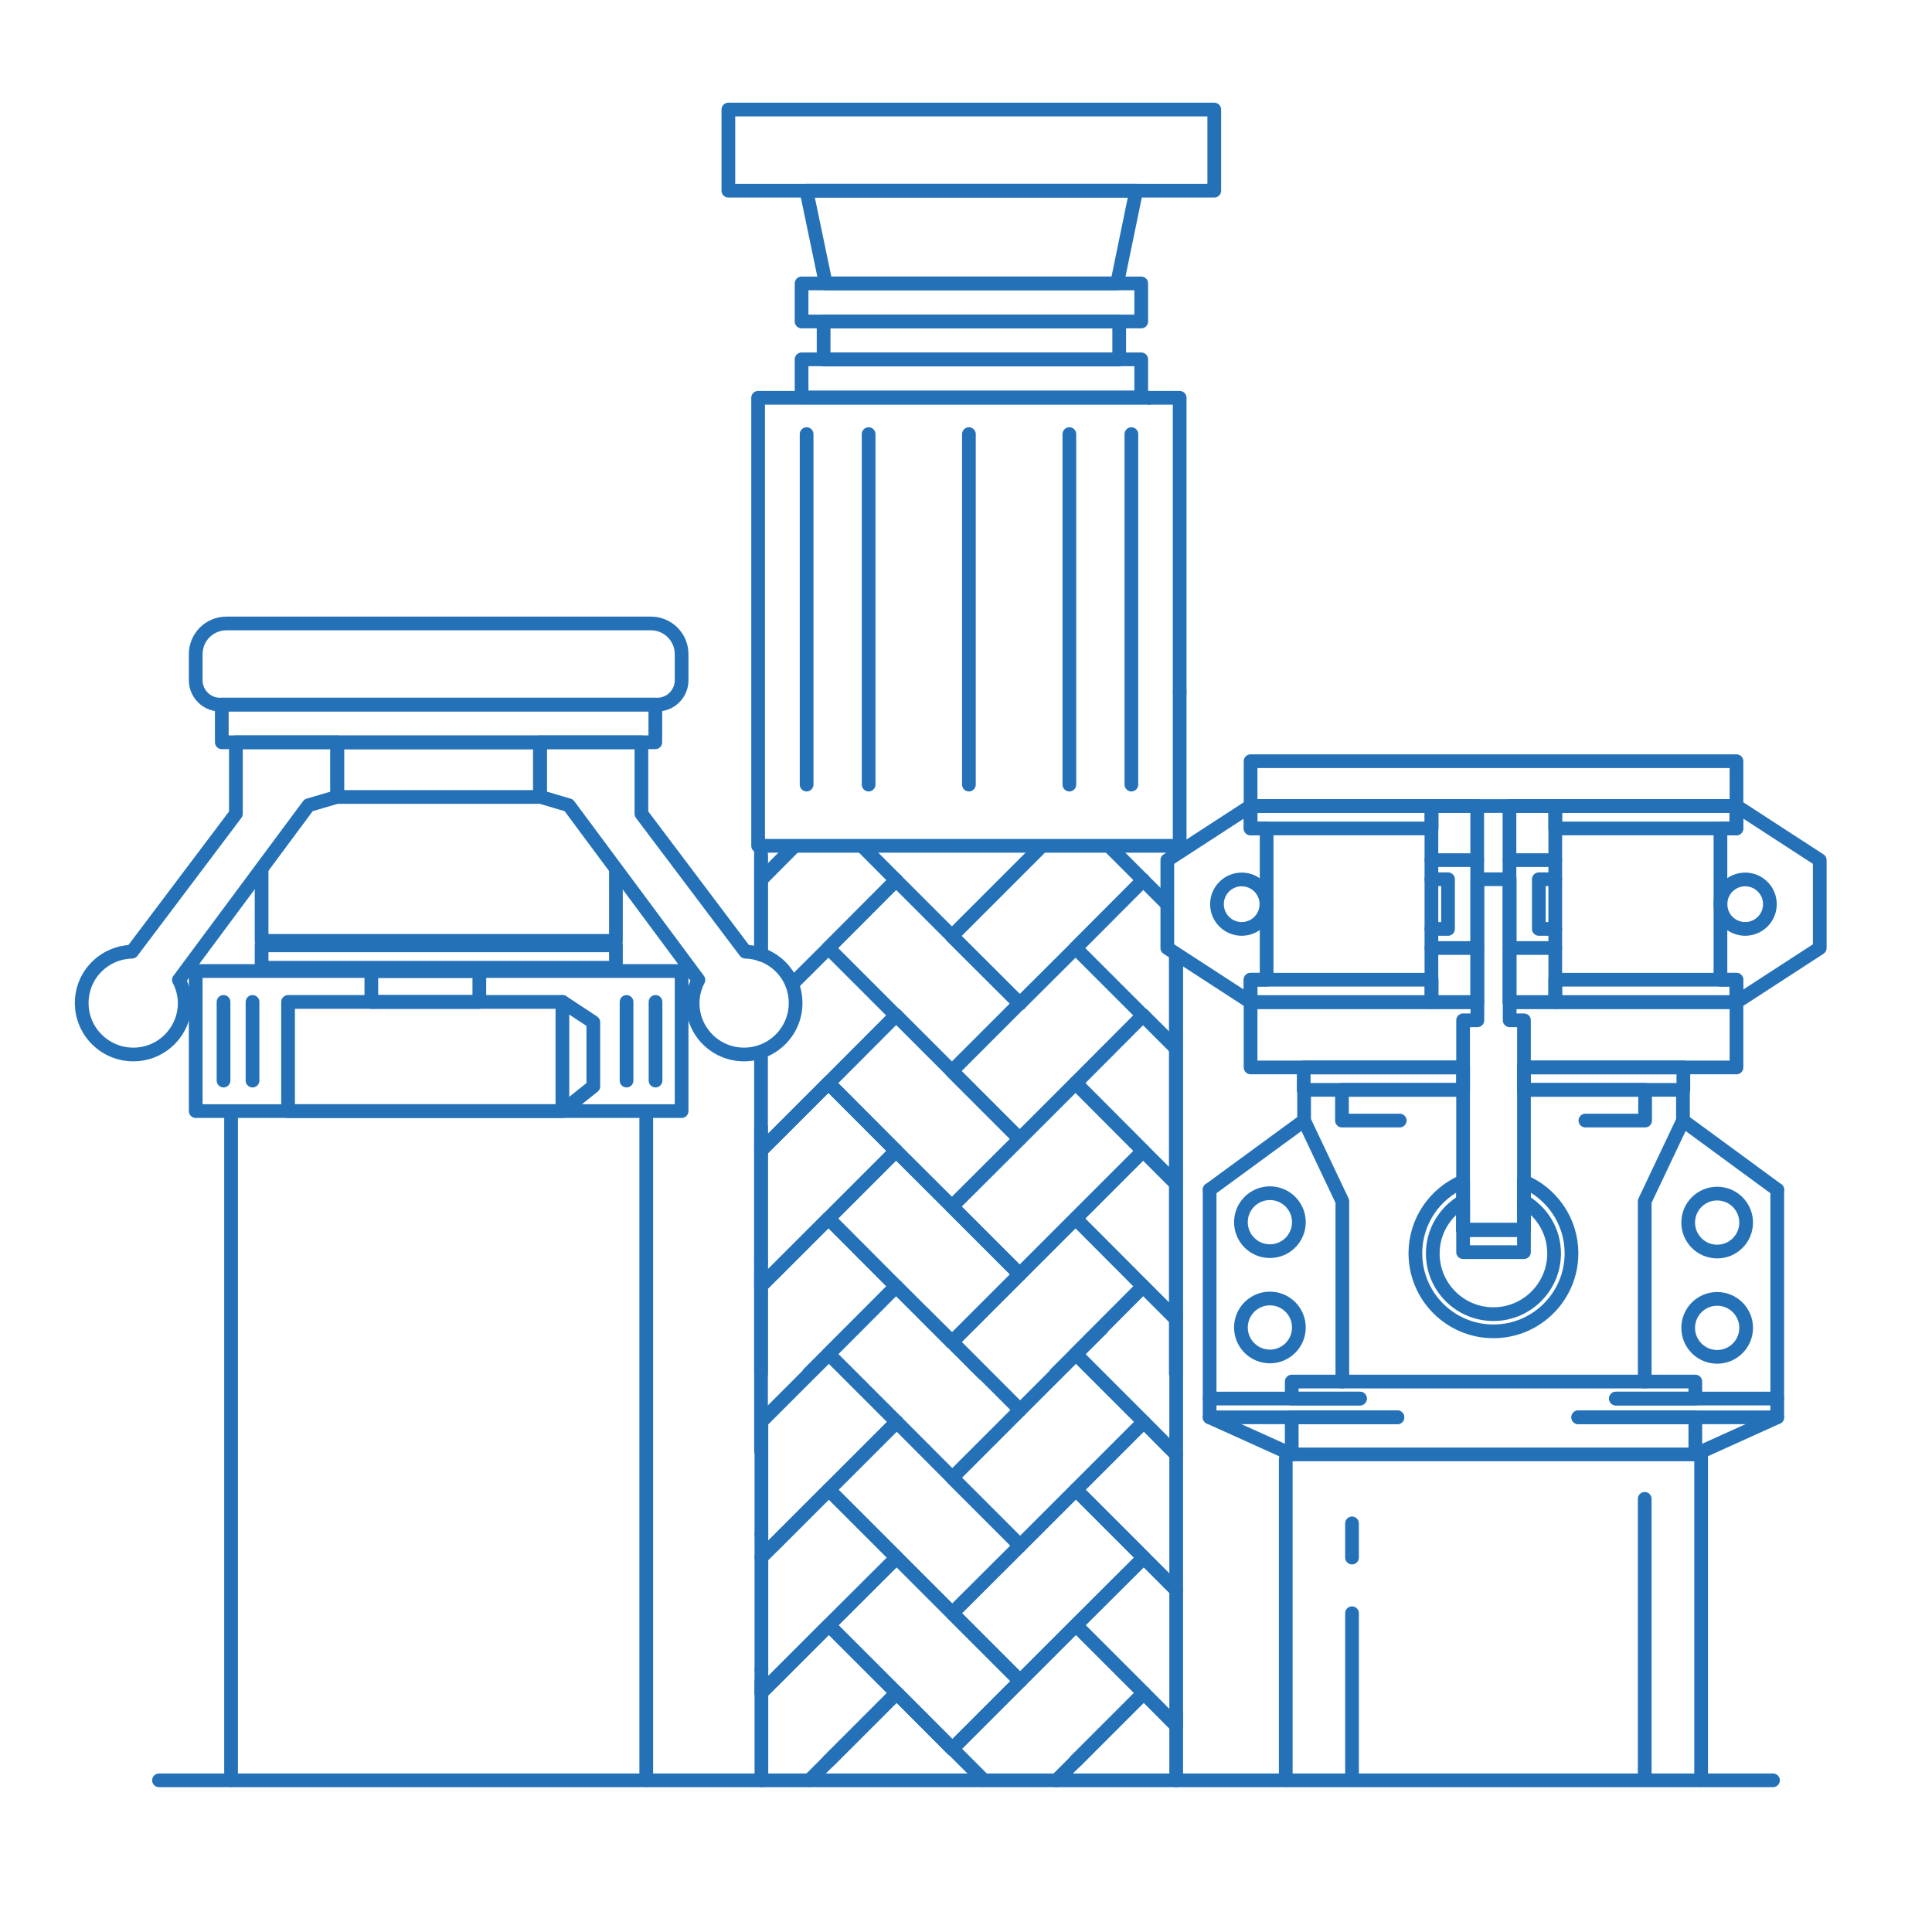 <?xml version="1.0" encoding="UTF-8"?><svg id="Layer_1" xmlns="http://www.w3.org/2000/svg" viewBox="0 0 100 100"><defs><style>.cls-1{fill:none;stroke:#2571b8;stroke-linecap:round;stroke-linejoin:round;stroke-width:.71px;}</style></defs><g><g><g><line class="cls-1" x1="91.77" y1="92.15" x2="8.23" y2="92.15"/><g><polyline class="cls-1" points="39.41 86.41 39.41 87.61 42.9 84.12 40.01 87.01"/><polyline class="cls-1" points="39.41 79.39 39.41 80.6 42.9 77.11 40.01 80"/><polyline class="cls-1" points="39.41 79.39 39.41 73.67 39.42 73.57 42.9 70.09"/><polyline class="cls-1" points="46.41 73.6 42.9 77.11 40.01 80"/><polyline class="cls-1" points="40.01 87.01 42.9 84.12 46.41 80.62 42.9 77.11 39.41 80.6 39.41 86.41"/><polyline class="cls-1" points="59.2 73.6 55.69 77.11 52.8 80 49.29 76.49 52.8 72.98 55.69 70.09 59.2 73.6"/><polygon class="cls-1" points="47.75 67.94 52.8 72.98 49.29 69.47 47.75 67.94"/><polygon class="cls-1" points="49.29 83.5 52.8 80 49.29 76.49 46.41 73.6 42.9 77.11 46.41 80.62 49.29 83.5"/><polygon class="cls-1" points="42.9 77.11 46.41 80.62 46.41 80.62 42.9 77.11"/><polygon class="cls-1" points="49.29 76.49 52.8 80 49.29 76.49 49.29 76.49"/><rect class="cls-1" x="47.85" y="73" width="0" height="4.08" transform="translate(-39.05 55.82) rotate(-45)"/><polygon class="cls-1" points="55.69 77.11 59.2 80.62 60.88 82.3 60.88 75.29 59.2 73.6 55.69 77.11"/><rect class="cls-1" x="60.04" y="73.25" width="0" height="2.39" transform="translate(-35.06 64.26) rotate(-45)"/><polygon class="cls-1" points="49.29 83.5 52.8 87.01 55.69 84.12 59.2 80.62 55.69 77.11 52.8 80 49.29 83.5"/><polygon class="cls-1" points="59.2 80.62 55.69 77.11 59.2 80.62 59.2 80.62"/><polyline class="cls-1" points="42.9 91.14 46.41 87.63 42.9 84.12 39.41 87.61"/><line class="cls-1" x1="39.41" y1="87.01" x2="39.41" y2="92.15"/><polyline class="cls-1" points="55.69 91.14 59.2 87.63 55.69 84.12 52.8 87.01 49.29 90.52"/><line class="cls-1" x1="55.69" y1="91.14" x2="55.69" y2="91.14"/><polygon class="cls-1" points="55.69 84.12 59.2 87.63 60.88 89.32 60.88 82.3 59.2 80.62 55.69 84.12"/><rect class="cls-1" x="60.04" y="80.27" width="0" height="2.39" transform="translate(-40.02 66.31) rotate(-45)"/><polyline class="cls-1" points="49.29 90.52 46.41 87.63 42.9 91.14"/><polygon class="cls-1" points="41.9 92.14 42.9 91.14 46.41 87.63 41.9 92.14"/><line class="cls-1" x1="49.29" y1="90.52" x2="49.29" y2="90.52"/><polygon class="cls-1" points="52.8 87.01 49.29 83.5 46.41 80.62 42.9 84.12 46.41 87.63 49.29 90.52 52.8 87.01"/><rect class="cls-1" x="47.85" y="80.02" width="0" height="4.08" transform="translate(-44.01 57.87) rotate(-45)"/><polygon class="cls-1" points="49.29 83.5 52.8 87.01 49.29 83.5 49.29 83.5"/><polygon class="cls-1" points="49.29 90.52 46.41 87.63 49.29 90.52 49.29 90.52"/><polyline class="cls-1" points="60.88 89.32 59.2 87.63 55.69 91.14"/><polygon class="cls-1" points="54.68 92.15 59.2 87.63 55.69 91.14 54.68 92.15"/><line class="cls-1" x1="60.88" y1="92.15" x2="60.88" y2="88.72"/></g><line class="cls-1" x1="50.92" y1="92.14" x2="46.41" y2="87.63"/></g><line class="cls-1" x1="46.41" y1="73.6" x2="42.9" y2="70.09"/></g><line class="cls-1" x1="39.39" y1="54.44" x2="39.39" y2="75.1"/><line class="cls-1" x1="60.88" y1="49.41" x2="60.88" y2="75.29"/><line class="cls-1" x1="55.69" y1="70.09" x2="57.05" y2="68.74"/><g><polyline class="cls-1" points="39.39 65.36 39.39 66.56 42.88 63.07 39.99 65.96"/><polyline class="cls-1" points="39.39 58.35 39.39 59.55 42.88 56.06 39.99 58.95"/><polyline class="cls-1" points="46.38 52.55 42.88 56.06 39.99 58.95"/><polyline class="cls-1" points="39.99 65.96 42.88 63.07 46.38 59.57 42.88 56.06 39.39 59.55 39.39 65.36"/><polyline class="cls-1" points="59.17 52.55 55.67 56.06 52.78 58.95 49.27 55.44 52.61 52.1"/><polygon class="cls-1" points="49.27 62.45 52.78 58.95 49.27 55.44 46.38 52.55 42.88 56.06 46.38 59.57 49.27 62.45"/><polygon class="cls-1" points="42.88 56.06 46.38 59.57 46.38 59.57 42.88 56.06"/><polygon class="cls-1" points="49.27 55.44 52.78 58.95 49.27 55.44 49.27 55.44"/><polygon class="cls-1" points="55.67 56.06 59.17 59.57 60.86 61.26 60.86 54.24 59.17 52.55 55.67 56.06"/><rect class="cls-1" x="60.02" y="52.2" width="0" height="2.39" transform="translate(-20.18 58.08) rotate(-45)"/><polygon class="cls-1" points="49.27 62.45 52.78 65.96 55.67 63.07 59.17 59.57 55.67 56.06 52.78 58.95 49.27 62.45"/><polygon class="cls-1" points="59.17 59.57 55.67 56.06 59.17 59.57 59.17 59.57"/><polyline class="cls-1" points="42.88 70.09 46.38 66.58 42.88 63.07 39.39 66.56"/><line class="cls-1" x1="39.39" y1="65.96" x2="39.39" y2="71.1"/><polyline class="cls-1" points="55.67 70.09 59.17 66.58 55.67 63.07 52.78 65.96 49.27 69.47"/><line class="cls-1" x1="55.67" y1="70.09" x2="55.67" y2="70.09"/><polygon class="cls-1" points="55.67 63.07 59.17 66.58 60.86 68.27 60.86 61.26 59.17 59.57 55.67 63.07"/><rect class="cls-1" x="60.02" y="59.22" width="0" height="2.39" transform="translate(-25.14 60.13) rotate(-45)"/><polyline class="cls-1" points="49.27 69.47 46.38 66.58 42.88 70.09"/><polygon class="cls-1" points="41.87 71.09 42.88 70.09 46.38 66.58 41.87 71.09"/><line class="cls-1" x1="49.27" y1="69.47" x2="49.27" y2="69.47"/><polygon class="cls-1" points="52.78 65.96 49.27 62.45 46.38 59.57 42.88 63.07 46.38 66.58 49.27 69.47 52.78 65.96"/><rect class="cls-1" x="47.83" y="58.97" width="0" height="4.08" transform="translate(-29.13 51.69) rotate(-45)"/><polygon class="cls-1" points="49.27 62.45 52.78 65.96 49.27 62.45 49.27 62.45"/><line class="cls-1" x1="50.89" y1="71.09" x2="46.38" y2="66.58"/><polyline class="cls-1" points="60.86 68.27 59.17 66.58 55.67 70.09"/><polygon class="cls-1" points="54.65 71.1 59.17 66.58 55.67 70.09 54.65 71.1"/><line class="cls-1" x1="60.86" y1="71.1" x2="60.86" y2="67.67"/></g><g><g><line class="cls-1" x1="41.01" y1="50.93" x2="42.88" y2="49.07"/><line class="cls-1" x1="39.39" y1="44.34" x2="39.39" y2="45.54"/><polyline class="cls-1" points="41.12 43.8 39.39 45.54 39.39 49.41"/><line class="cls-1" x1="42.88" y1="49.07" x2="46.38" y2="45.56"/><line class="cls-1" x1="46.38" y1="45.56" x2="46.38" y2="45.56"/><polyline class="cls-1" points="53.86 43.86 49.27 48.45 52.78 51.95 55.67 49.07 59.17 45.56"/><line class="cls-1" x1="59.17" y1="45.56" x2="59.17" y2="45.56"/><polyline class="cls-1" points="60.41 46.8 59.17 45.56 55.67 49.07 59.17 52.57 60.86 54.26 60.86 49.41"/><polyline class="cls-1" points="52.78 51.95 49.27 48.45 46.38 45.56 42.88 49.07 46.38 52.57"/><rect class="cls-1" x="47.83" y="44.96" width="0" height="4.08" transform="translate(-19.23 47.59) rotate(-45)"/><polygon class="cls-1" points="49.27 48.45 52.78 51.95 49.27 48.45 49.27 48.45"/></g><line class="cls-1" x1="46.38" y1="45.56" x2="44.63" y2="43.8"/><line class="cls-1" x1="59.17" y1="45.56" x2="57.47" y2="43.86"/></g></g><g><polyline class="cls-1" points="61.06 35.84 61.06 43.78 39.24 43.78 39.24 41.11 39.24 20.59 59.47 20.59"/><polyline class="cls-1" points="59.47 20.59 61.06 20.59 61.06 21.79 61.06 35.84"/><line class="cls-1" x1="50.15" y1="22.47" x2="50.15" y2="40.61"/><line class="cls-1" x1="55.35" y1="22.47" x2="55.35" y2="40.61"/><line class="cls-1" x1="58.56" y1="22.47" x2="58.56" y2="40.61"/><line class="cls-1" x1="44.96" y1="22.47" x2="44.96" y2="40.61"/><line class="cls-1" x1="41.75" y1="22.47" x2="41.75" y2="40.61"/></g><g><g><line class="cls-1" x1="91.99" y1="61.58" x2="87.11" y2="58"/><line class="cls-1" x1="62.61" y1="61.58" x2="67.5" y2="58"/></g><g><g><polyline class="cls-1" points="70.39 72.39 62.61 72.39 62.61 73.36 72.33 73.36"/><polyline class="cls-1" points="81.69 73.36 91.99 73.36 91.99 72.39 83.64 72.39"/></g><line class="cls-1" x1="62.61" y1="73.36" x2="66.86" y2="75.28"/><line class="cls-1" x1="91.99" y1="73.36" x2="87.75" y2="75.28"/></g><polyline class="cls-1" points="67.5 56.41 67.5 58 69.48 62.18 69.48 71.51"/><polyline class="cls-1" points="85.13 71.51 85.13 62.18 87.11 58 87.11 56.41"/><line class="cls-1" x1="91.99" y1="61.58" x2="91.99" y2="72.39"/><circle class="cls-1" cx="88.88" cy="68.73" r="1.5"/><circle class="cls-1" cx="88.88" cy="63.28" r="1.5"/><line class="cls-1" x1="62.61" y1="72.39" x2="62.61" y2="61.58"/><circle class="cls-1" cx="65.73" cy="63.26" r="1.5"/><circle class="cls-1" cx="65.73" cy="68.71" r="1.5"/><polyline class="cls-1" points="83.64 72.39 87.75 72.39 87.75 71.51 66.86 71.51 66.86 72.39 70.39 72.39"/><polyline class="cls-1" points="75.73 56.41 69.46 56.41 69.46 58 72.45 58"/><polyline class="cls-1" points="82.06 58 85.15 58 85.15 56.41 78.88 56.41"/><polyline class="cls-1" points="72.33 73.36 66.86 73.36 66.86 75.28 87.75 75.28 87.75 73.36 81.69 73.36"/></g><g><rect class="cls-1" x="10.13" y="50.26" width="25.15" height="7.25"/><rect class="cls-1" x="14.91" y="51.86" width="14.2" height="5.65"/><rect class="cls-1" x="19.22" y="50.26" width="5.59" height="1.6"/><polyline class="cls-1" points="29.12 51.86 30.71 52.91 30.71 56.23 29.12 57.5"/><line class="cls-1" x1="13.07" y1="51.86" x2="13.07" y2="55.93"/><line class="cls-1" x1="11.57" y1="51.86" x2="11.57" y2="55.93"/><line class="cls-1" x1="33.93" y1="51.86" x2="33.93" y2="55.93"/><line class="cls-1" x1="32.43" y1="51.86" x2="32.43" y2="55.93"/></g><g><line class="cls-1" x1="11.96" y1="57.74" x2="11.96" y2="92.14"/><line class="cls-1" x1="33.45" y1="92.14" x2="33.45" y2="57.63"/></g><g><line class="cls-1" x1="66.55" y1="75.51" x2="66.55" y2="92.14"/><line class="cls-1" x1="88.05" y1="92.14" x2="88.05" y2="75.4"/></g><g><rect class="cls-1" x="64.73" y="39.4" width="25.15" height="2.32"/><polyline class="cls-1" points="78.14 51.87 89.88 51.87 89.88 55.25 78.88 55.25"/><polyline class="cls-1" points="75.73 55.25 64.73 55.25 64.73 51.87 76.46 51.87"/><rect class="cls-1" x="64.73" y="50.71" width="9.37" height="1.16"/><rect class="cls-1" x="80.5" y="50.71" width="9.37" height="1.16"/><rect class="cls-1" x="64.73" y="41.72" width="9.37" height="1.16"/><rect class="cls-1" x="80.5" y="41.72" width="9.37" height="1.16"/><rect class="cls-1" x="67.48" y="55.25" width="8.25" height="1.16"/><polygon class="cls-1" points="89.88 41.72 89.88 42.88 89.05 42.88 89.05 50.71 89.88 50.71 89.88 51.87 94.19 49.07 94.19 47.22 94.19 46.37 94.19 44.52 89.88 41.72"/><circle class="cls-1" cx="90.33" cy="46.8" r="1.28"/><polygon class="cls-1" points="64.73 51.87 64.73 50.71 65.56 50.71 65.56 42.88 64.73 42.88 64.73 41.72 60.42 44.52 60.42 46.37 60.42 47.22 60.42 49.07 64.73 51.87"/><circle class="cls-1" cx="64.27" cy="46.8" r="1.28"/><g><rect class="cls-1" x="74.09" y="41.72" width="2.37" height="10.15"/><line class="cls-1" x1="74.09" y1="44.52" x2="76.46" y2="44.52"/><line class="cls-1" x1="74.09" y1="49.07" x2="76.46" y2="49.07"/><polyline class="cls-1" points="74.09 45.51 74.95 45.51 74.95 48.08 74.09 48.08"/></g><g><rect class="cls-1" x="78.14" y="41.72" width="2.37" height="10.15" transform="translate(158.64 93.59) rotate(180)"/><line class="cls-1" x1="80.5" y1="49.07" x2="78.14" y2="49.07"/><line class="cls-1" x1="80.5" y1="44.52" x2="78.14" y2="44.52"/><polyline class="cls-1" points="80.5 48.08 79.65 48.08 79.65 45.51 80.5 45.51"/></g><g><polyline class="cls-1" points="78.88 63.66 78.88 59.46 78.88 52.81 78.14 52.81 78.14 50.55 78.14 45.51 76.47 45.51 76.47 50.55 76.47 52.81 75.73 52.81 75.73 59.46 75.73 59.46 75.73 63.66"/><rect class="cls-1" x="75.73" y="63.66" width="3.15" height="1.15"/><path class="cls-1" d="m78.88,61.15v2.51h-3.15v-2.51c-1.45.61-2.47,2.05-2.47,3.72,0,2.23,1.81,4.04,4.04,4.04s4.04-1.81,4.04-4.04c0-1.67-1.02-3.11-2.47-3.72Z"/><path class="cls-1" d="m78.88,62.17v1.49h-3.15v-1.49c-.93.55-1.57,1.55-1.57,2.71,0,1.74,1.41,3.14,3.14,3.14s3.14-1.41,3.14-3.14c0-1.16-.63-2.16-1.57-2.71Z"/></g><rect class="cls-1" x="78.88" y="55.25" width="8.25" height="1.16"/></g><line class="cls-1" x1="69.98" y1="92.14" x2="69.98" y2="83.5"/><line class="cls-1" x1="69.98" y1="80.62" x2="69.98" y2="78.85"/><line class="cls-1" x1="85.13" y1="91.78" x2="85.13" y2="77.58"/><g><path class="cls-1" d="m11.72,32.27h21.97c.88,0,1.59.71,1.59,1.59v1.35c0,.7-.57,1.26-1.26,1.26H11.39c-.7,0-1.26-.57-1.26-1.26v-1.35c0-.88.71-1.59,1.59-1.59Z"/><rect class="cls-1" x="11.48" y="36.47" width="22.44" height="1.95"/><rect class="cls-1" x="17.46" y="38.42" width="10.5" height="2.82" transform="translate(45.41 79.67) rotate(180)"/><polyline class="cls-1" points="31.88 45.04 31.88 48.7 13.54 48.7 13.54 45.04"/><rect class="cls-1" x="13.54" y="48.93" width="18.34" height="1.16"/><path class="cls-1" d="m38.58,49.26l-5.38-7.14v-3.7h-5.25v2.82s1.49.44,1.49.44l6.71,9.04c-.19.36-.3.77-.3,1.2,0,1.47,1.19,2.66,2.66,2.66s2.67-1.19,2.67-2.66-1.16-2.62-2.6-2.66Z"/><path class="cls-1" d="m6.83,49.26l5.38-7.14v-3.7h5.25v2.82s-1.49.44-1.49.44l-6.71,9.04c.19.36.3.77.3,1.2,0,1.47-1.19,2.66-2.66,2.66s-2.67-1.19-2.67-2.66,1.16-2.62,2.6-2.66Z"/></g><g><rect class="cls-1" x="37.7" y="5.67" width="25.15" height="4.2"/><polygon class="cls-1" points="41.74 9.87 58.81 9.87 57.82 14.67 42.74 14.67 41.74 9.87"/><rect class="cls-1" x="41.49" y="14.67" width="17.58" height="1.97"/><rect class="cls-1" x="41.49" y="18.6" width="17.58" height="1.97"/><rect class="cls-1" x="42.63" y="16.64" width="15.3" height="1.97"/></g><line class="cls-1" x1="39.39" y1="49.41" x2="39.39" y2="43.78"/></svg>